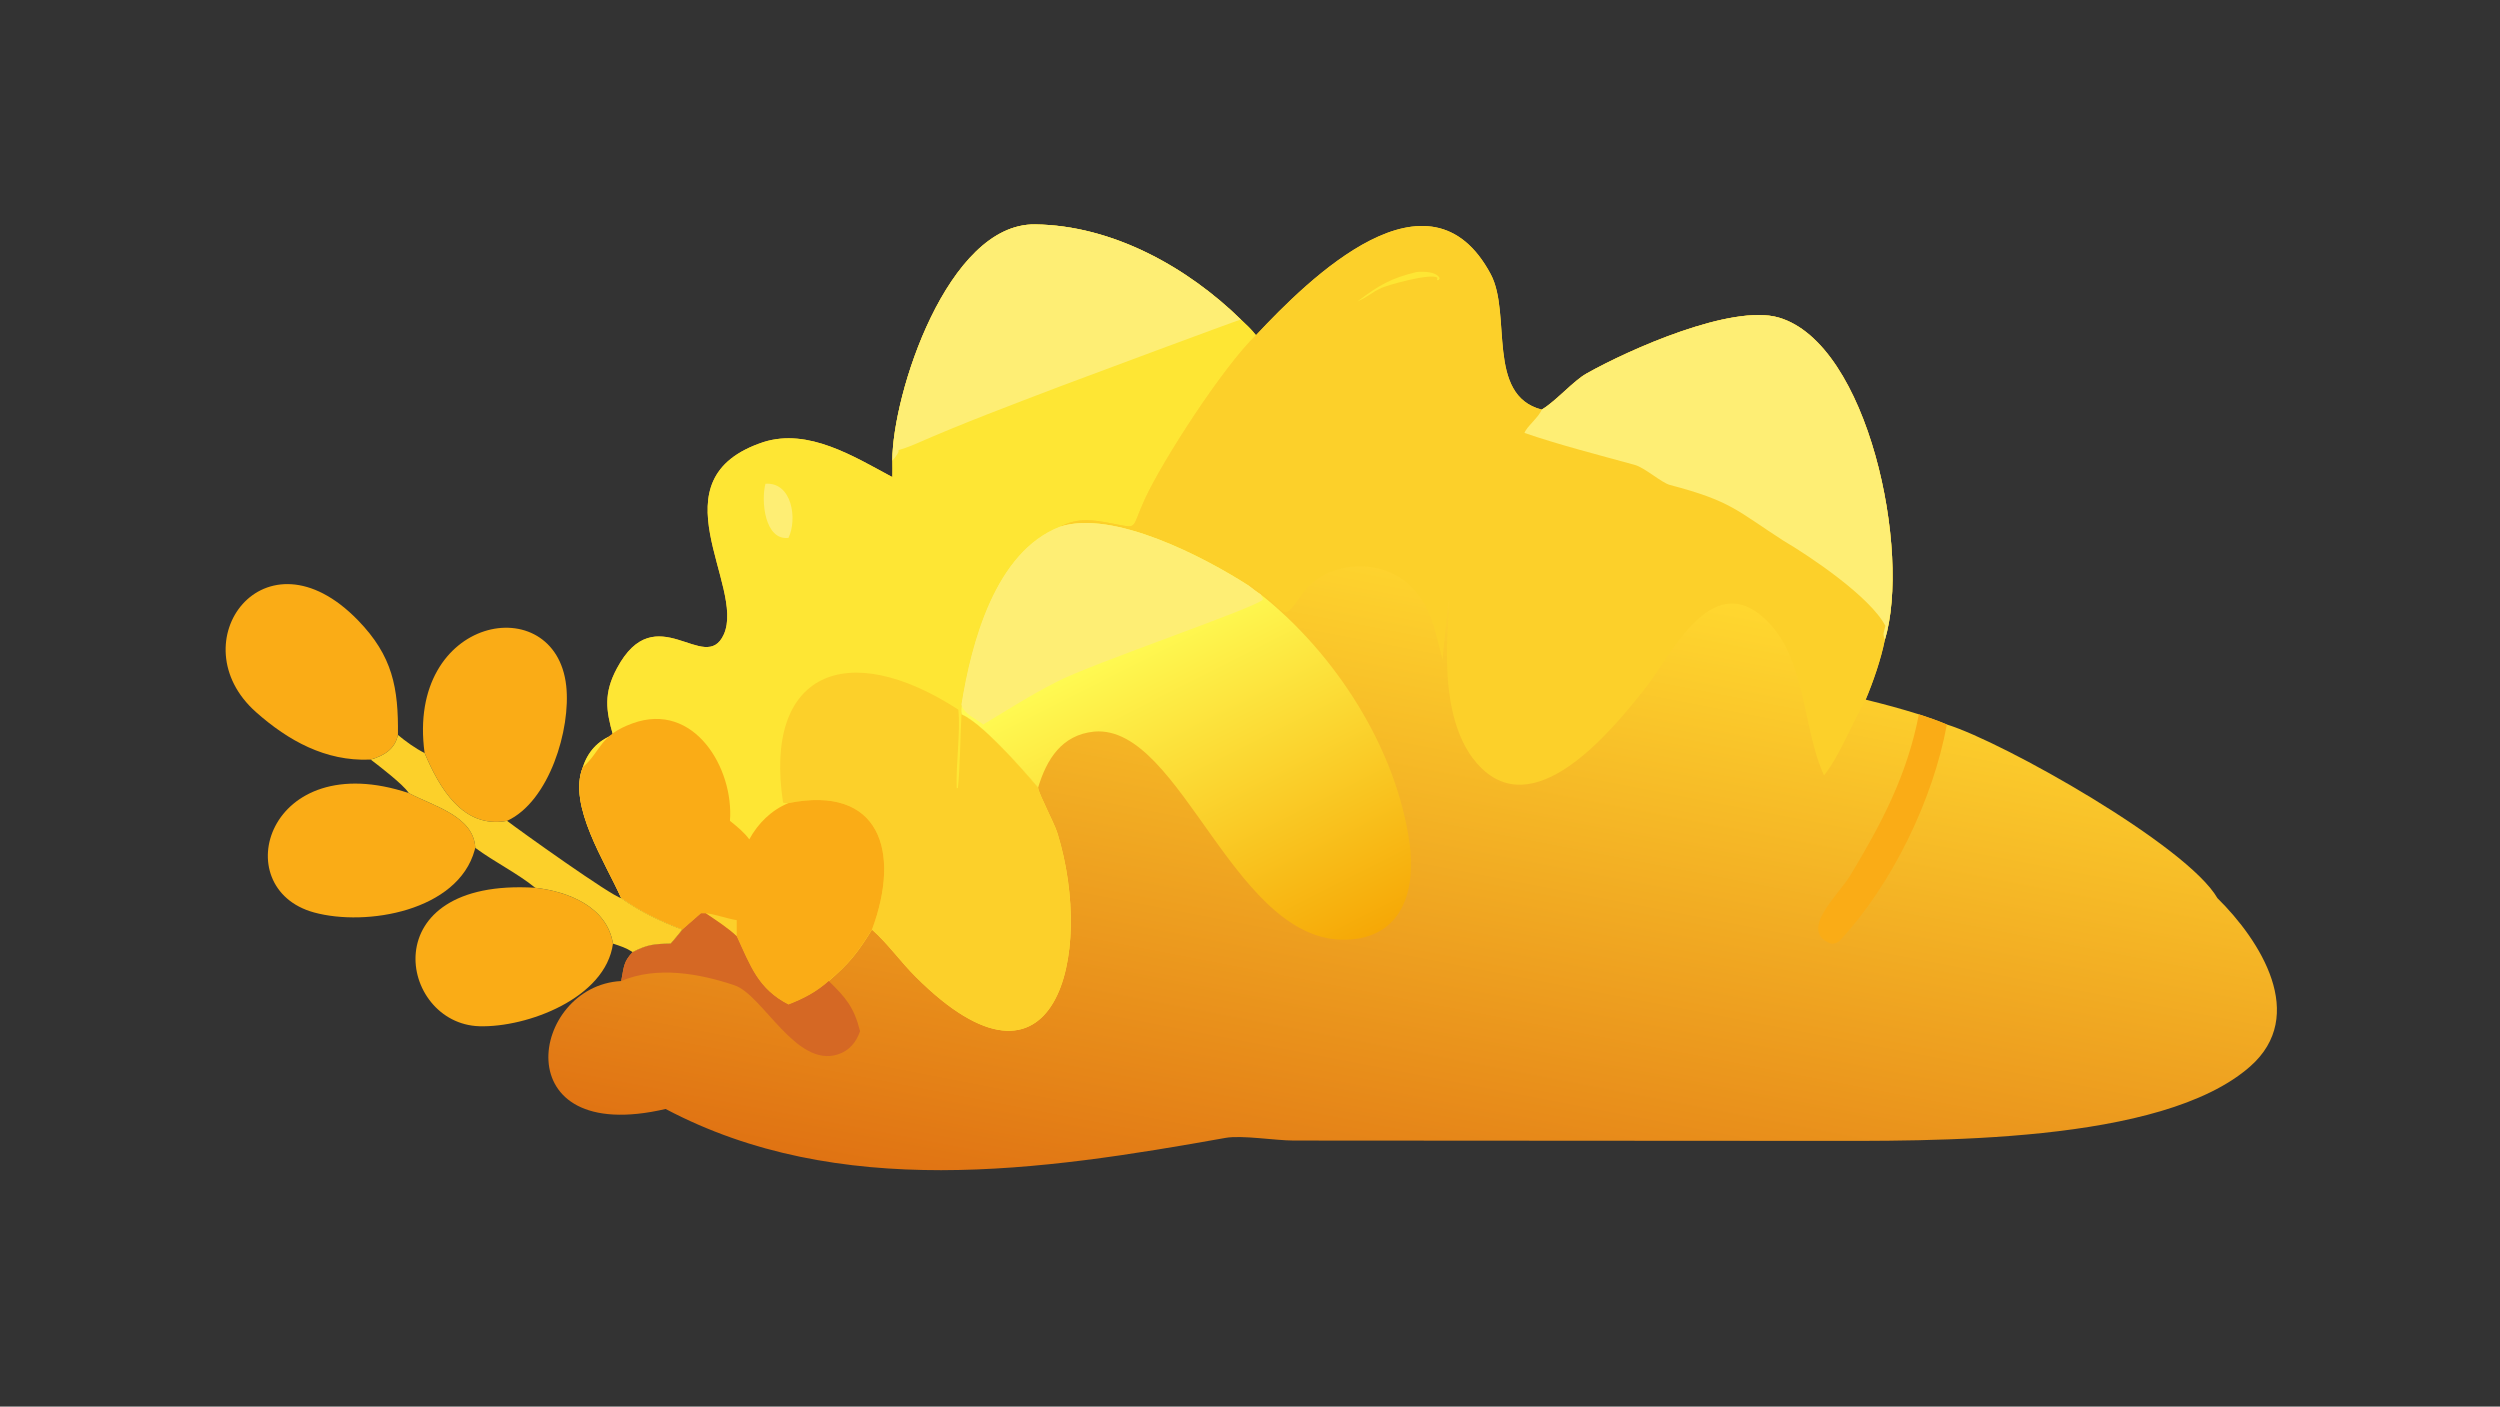 <?xml version="1.0" encoding="UTF-8"?> <svg xmlns="http://www.w3.org/2000/svg" xmlns:xlink="http://www.w3.org/1999/xlink" width="3839" height="2160" viewBox="0 0 3839 2160"><rect x="0" y="0" width="3839" height="2160" fill="#333333" stroke="none"/><defs><linearGradient id="gradient_0" gradientUnits="userSpaceOnUse" x1="497.257" y1="460.629" x2="546.845" y2="204.106"><stop offset="0" stop-color="#E07313"></stop><stop offset="1" stop-color="#FFD72F"></stop></linearGradient></defs><path fill="url(#gradient_0)" transform="matrix(4.219 0 0 4.219 6.10352e-05 0)" d="M324.791 167.685C324.781 143.472 344.923 81.309 376.714 81.685C404.88 82.017 432.126 97.199 451.723 116.379C453.922 118.428 455.233 119.636 457.145 121.999C476.423 101.4 520.28 57.972 542.588 99.801C550.307 114.272 540.808 143.858 561.146 149.087L561.495 148.878C566.397 145.881 572.756 138.607 577.398 135.99C593.046 127.17 630.327 110.63 647.363 115.573C680.092 125.07 695.723 201.018 686.003 233.003C684.619 239.938 681.801 248.112 679.044 254.651C685.943 256.341 691.604 257.873 698.422 259.994C702.169 261.197 704.975 262.194 708.608 263.695C729.293 270.126 796.118 307.813 807.079 326.896C822.694 342.292 840.084 369.625 818.966 388.188C786.634 416.607 703.079 415.252 659.479 415.249L470.79 415.129C464.071 415.103 451.953 413.102 446.048 414.159C378.724 426.219 305.268 436.947 242.27 403.636C183.249 417.408 192.992 358.819 226.096 357.069C227.117 351.984 226.817 350.195 230.258 346.53C235.607 343.749 238.305 343.548 244.098 343.444C245.507 341.926 247.026 339.975 248.359 338.35C240.642 335.466 232.801 331.699 226.096 326.896C220.437 314.027 206.53 293.078 212.137 279.245C213.912 273.646 217.625 269.542 223.106 267.506C220.541 258.514 219.699 252.276 224.535 243.269C238.625 216.804 256.662 246.003 263.451 230.898C271.4 213.215 237.29 174.297 277.909 160.898C294.212 155.761 310.767 166.135 324.791 173.661C324.857 171.708 324.807 169.649 324.791 167.685Z"></path><path fill="#FEE634" transform="matrix(4.219 0 0 4.219 6.10352e-05 0)" d="M324.791 167.685C324.781 143.472 344.923 81.309 376.714 81.685C404.88 82.017 432.126 97.199 451.723 116.379C453.922 118.428 455.233 119.636 457.145 121.999C445.057 133.686 423.197 167.538 416.703 181.647C411.561 192.818 414.527 192.39 405.162 190.602C397.852 189.206 392.615 188.253 385.761 191.718L385.761 191.718C362.21 200.838 353.53 234.094 349.952 256.337C349.863 257.69 349.752 258.631 349.952 259.994C358.54 263.499 377.928 286.733 377.836 286.71C378.025 288.886 383.708 299.453 384.889 303.285C398.544 347.573 384.143 406.246 333.402 355.645C327.96 350.287 322.92 343.153 317.384 338.35C311.931 347.095 309.114 350.597 301.64 357.069C297.033 361.145 292.643 363.401 286.988 365.631C275.885 359.947 273.122 351.549 268.145 340.785C265.308 337.973 260.289 334.728 256.868 332.421L255.14 332.421C252.883 334.388 250.591 336.359 248.359 338.35C240.642 335.466 232.801 331.699 226.096 326.896C220.437 314.027 206.53 293.078 212.137 279.245C213.912 273.646 217.625 269.542 223.106 267.506C220.541 258.514 219.699 252.276 224.535 243.269C238.625 216.804 256.662 246.003 263.451 230.898C271.4 213.215 237.29 174.297 277.909 160.898C294.212 155.761 310.767 166.135 324.791 173.661C324.857 171.708 324.807 169.649 324.791 167.685Z"></path><path fill="#FCD02A" transform="matrix(4.219 0 0 4.219 6.10352e-05 0)" d="M286.988 292.302C286.24 292.325 285.682 292.422 285.011 292.11C277.845 244.937 308.062 231.889 348.793 258.281C349.67 266.032 347.87 278.091 348.214 286.879L348.652 286.822C349.447 279.443 349.505 267.996 349.952 259.994C358.54 263.499 377.928 286.733 377.836 286.71C378.025 288.886 383.708 299.453 384.889 303.285C398.544 347.573 384.143 406.246 333.402 355.645C327.96 350.287 322.92 343.153 317.384 338.35C328.003 309.741 320.173 285.643 286.988 292.302Z"></path><path fill="#FAAC16" transform="matrix(4.219 0 0 4.219 6.10352e-05 0)" d="M212.137 279.245C218.975 273.179 218.091 267.683 230.242 263.276C252.7 255.129 267.161 279.726 265.682 298.766C268.145 300.731 270.864 302.934 272.718 305.505C275.912 299.655 280.766 294.837 286.988 292.302C320.173 285.643 328.003 309.741 317.384 338.35C311.931 347.095 309.114 350.597 301.64 357.069C297.033 361.145 292.643 363.401 286.988 365.631C275.885 359.947 273.122 351.549 268.145 340.785C265.308 337.973 260.289 334.728 256.868 332.421L255.14 332.421C252.883 334.388 250.591 336.359 248.359 338.35C240.642 335.466 232.801 331.699 226.096 326.896C220.437 314.027 206.53 293.078 212.137 279.245Z"></path><path fill="#FCD02A" transform="matrix(4.219 0 0 4.219 6.10352e-05 0)" d="M256.868 332.421C259.713 332.584 264.529 334.339 268.145 334.91L268.145 340.785C265.308 337.973 260.289 334.728 256.868 332.421Z"></path><path fill="#FEEE74" transform="matrix(4.219 0 0 4.219 6.10352e-05 0)" d="M324.791 167.685C324.781 143.472 344.923 81.309 376.714 81.685C404.88 82.017 432.126 97.199 451.723 116.379L451.45 116.356C451.079 116.321 392.397 138.127 386.117 140.528C368.281 147.347 350.419 154.015 332.926 161.709C320.337 166.912 331.389 159.976 324.791 167.685Z"></path><path fill="#FEEE74" transform="matrix(4.219 0 0 4.219 6.10352e-05 0)" d="M278.608 176.072C288.285 175.415 290.272 188.91 286.988 195.779C278.319 196.786 276.945 182.276 278.608 176.072Z"></path><path fill="#FCD02A" transform="matrix(4.219 0 0 4.219 6.10352e-05 0)" d="M457.145 121.999C476.423 101.4 520.28 57.972 542.588 99.801C550.307 114.272 540.808 143.858 561.146 149.087L561.495 148.878C566.397 145.881 572.756 138.607 577.398 135.99C593.046 127.17 630.327 110.63 647.363 115.573C680.092 125.07 695.723 201.018 686.003 233.003C684.619 239.938 681.801 248.112 679.044 254.651C674.615 262.301 669.464 275.328 663.909 282.211C656.47 266.389 657.332 241.797 644.741 227.68C623.621 204 608.029 239.228 598.518 250.902C586.198 266.457 557.848 301.033 537.55 277.831C520.917 258.818 528.657 219.993 527.299 218.446C526.839 220.943 525.06 240.102 525.039 240.14C522.214 229.645 521.284 220.634 512.782 212.742C502.125 202.849 482.655 204.15 474.14 215.997C465.643 227.819 469.731 222.704 454.673 212.465L454.467 213.142C438.519 202.889 405.128 185.336 385.761 191.718L385.761 191.718C392.615 188.253 397.852 189.206 405.162 190.602C414.527 192.39 411.561 192.818 416.703 181.647C423.197 167.538 445.057 133.686 457.145 121.999Z"></path><path fill="#FEEE74" transform="matrix(4.219 0 0 4.219 6.10352e-05 0)" d="M561.146 149.087L561.495 148.878C566.397 145.881 572.756 138.607 577.398 135.99C593.046 127.17 630.327 110.63 647.363 115.573C680.092 125.07 695.723 201.018 686.003 233.003C685.198 230.464 685.572 230.566 686.232 227.796C680.707 217.255 658.986 202.596 649.118 196.797C632.068 185.814 630.142 182.367 607.828 176.521C604.781 175.723 598.671 170.224 595.031 169.219C581.666 165.527 567.984 162.065 554.874 157.587C555.595 155.325 560.111 151.865 561.146 149.087Z"></path><path fill="#FEE634" transform="matrix(4.219 0 0 4.219 6.10352e-05 0)" d="M515.643 98.995C518.162 98.805 522.772 98.778 524.003 101.268L523.614 101.936L523.011 101.956L523.178 101.13C521.349 99.157 504.225 103.883 502.337 105.037C499.809 106.102 497.501 108.309 494.151 109.651C502.033 103.749 506.078 101.333 515.643 98.995Z"></path><defs><linearGradient id="gradient_1" gradientUnits="userSpaceOnUse" x1="473.092" y1="353.316" x2="412.702" y2="233.678"><stop offset="0" stop-color="#F6A806"></stop><stop offset="1" stop-color="#FFFA52"></stop></linearGradient></defs><path fill="url(#gradient_1)" transform="matrix(4.219 0 0 4.219 6.10352e-05 0)" d="M385.761 191.718C405.128 185.336 438.519 202.889 454.467 213.142C455.703 214.071 457.581 215.57 458.839 216.33C485.983 237.874 508.192 272.231 513.054 306.904C515.267 322.689 511.238 340.106 492.078 341.908C449.548 345.906 430.409 263.503 398.254 266.282C386.503 267.449 380.933 276.328 377.836 286.71C377.928 286.733 358.54 263.499 349.952 259.994C349.752 258.631 349.863 257.69 349.952 256.337C353.53 234.094 362.21 200.838 385.761 191.718Z"></path><path fill="#FEEE74" transform="matrix(4.219 0 0 4.219 6.10352e-05 0)" d="M385.761 191.718C405.128 185.336 438.519 202.889 454.467 213.142C455.703 214.071 457.581 215.57 458.839 216.33L459.736 218.104C458.778 220.685 396.998 241.59 384.413 248.26C374.471 253.352 367.073 258.177 357.88 263.695C355.07 261.458 350.728 259.914 349.952 256.337C353.53 234.094 362.21 200.838 385.761 191.718Z"></path><path fill="#D56824" transform="matrix(4.219 0 0 4.219 6.10352e-05 0)" d="M255.14 332.421L256.868 332.421C260.289 334.728 265.308 337.973 268.145 340.785C273.122 351.549 275.885 359.947 286.988 365.631C292.643 363.401 297.033 361.145 301.64 357.069C307.859 363.106 310.858 366.636 313.039 375.336C311.618 379.359 309.157 382.387 304.991 383.776C289.675 388.697 277.655 362.123 267.368 358.638C254.448 354.261 238.999 351.582 226.096 357.069C227.117 351.984 226.817 350.195 230.258 346.53C235.607 343.749 238.305 343.548 244.098 343.444C245.507 341.926 247.026 339.975 248.359 338.35C250.591 336.359 252.883 334.388 255.14 332.421Z"></path><path fill="#FAAC16" transform="matrix(4.219 0 0 4.219 6.10352e-05 0)" d="M698.422 259.994C702.169 261.197 704.975 262.194 708.608 263.695C703.634 290.902 688.702 321.925 669.554 342.444C668.794 343.142 667.189 343.747 666.237 343.375C654.497 338.776 669.172 325.728 673.442 318.642C684.91 299.612 694.122 282.19 698.422 259.994Z"></path><path fill="#FAAC16" transform="matrix(4.219 0 0 4.219 6.10352e-05 0)" d="M134.923 276.461L134.432 276.48C118.526 277.073 105.019 269.676 93.225 259.234C64.701 233.981 96.239 190.713 130.274 225.745C142.95 238.791 145.039 250.392 144.841 267.506C143.712 272.712 139.805 275.026 134.923 276.461Z"></path><path fill="#FAAC16" transform="matrix(4.219 0 0 4.219 6.10352e-05 0)" d="M154.544 274.086C147.695 223.96 202.175 214.164 206.088 249.615C207.829 265.392 199.902 291.709 184.567 298.766C168.362 301.788 159.838 286.53 154.544 274.086Z"></path><path fill="#FAAC16" transform="matrix(4.219 0 0 4.219 6.10352e-05 0)" d="M172.988 308.589L172.768 309.417C166.664 331.562 133.4 337.342 114.296 332.107C82.234 323.322 97.284 271.514 148.791 288.664C157.628 293.371 172.452 296.992 172.988 308.589Z"></path><path fill="#FAAC16" transform="matrix(4.219 0 0 4.219 6.10352e-05 0)" d="M223.106 343.444C220.423 363.332 191.825 374.021 174.495 373.523C145.119 372.679 135.37 319.421 194.823 323.127C206.857 324.501 220.908 330.023 223.106 343.444Z"></path><path fill="#FCD02A" transform="matrix(4.219 0 0 4.219 6.10352e-05 0)" d="M144.841 267.506C147.814 269.959 151.095 272.343 154.544 274.086C159.838 286.53 168.362 301.788 184.567 298.766C188.992 302.197 222.56 326.178 226.096 326.896C232.801 331.699 240.642 335.466 248.359 338.35C247.026 339.975 245.507 341.926 244.098 343.444C238.305 343.548 235.607 343.749 230.258 346.53C227.731 344.9 225.929 344.406 223.106 343.444C220.908 330.023 206.857 324.501 194.823 323.127C188.16 317.726 179.971 313.775 172.988 308.589C172.452 296.992 157.628 293.371 148.791 288.664C146.893 285.59 137.828 278.678 134.923 276.461C139.805 275.026 143.712 272.712 144.841 267.506Z"></path></svg> 